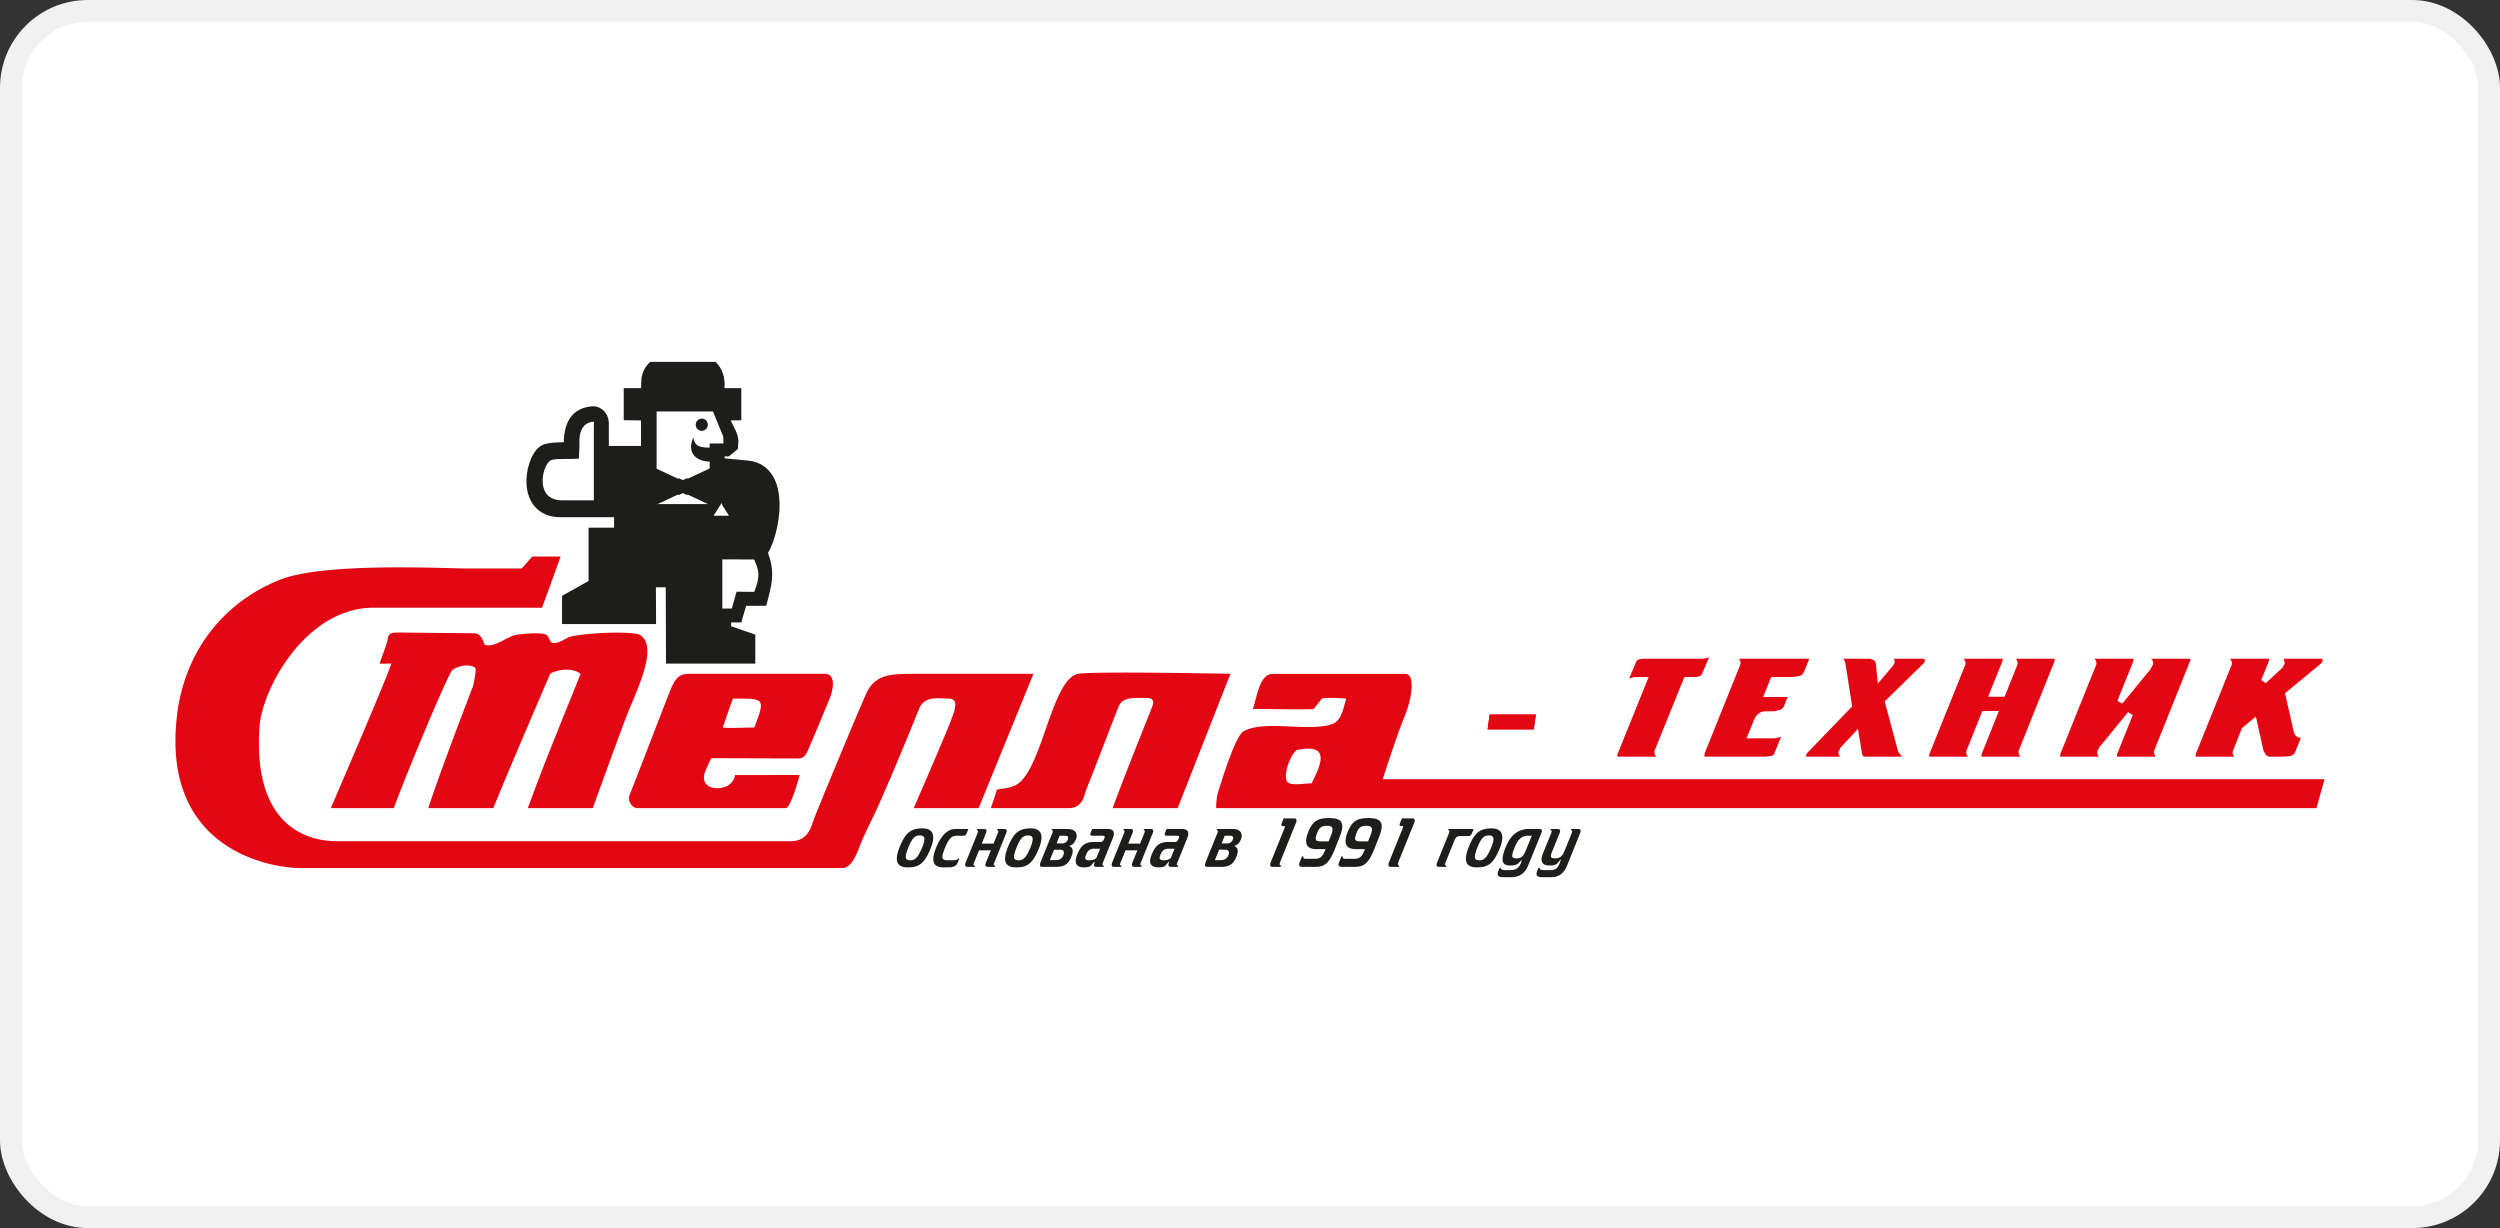<svg width="228" height="112" fill="none" xmlns="http://www.w3.org/2000/svg"><rect width="100%" height="100%" fill="#333333" stroke="none"/><rect x="1" y="1" width="226" height="110" rx="7" fill="#fff" stroke="#F1F1F1" stroke-width="2"/><g clip-path="url(#a)" fill-rule="evenodd" clip-rule="evenodd"><path d="M57.808 37.41v-1.088h1.576c.028-.538-.007-.89.02-1.428-.01-1.473 1.525-1.873 2.951-1.873 1.427 0 2.691.4 2.801 1.873v1.428h1.526v1.088h-1.383c.093.296.265.68.547 1.404.188.482.656 1.098.575 1.657l-.275.225h-.99v1.946l3.005.286c3.364.33 1.745 6.98.599 7.622l.41.169c.44 1.257.44 1.92 0 3.603h-1.815l-.44 1.514h-1.154l-.007 1.937 2.206.765v1.055h-6.298l-.024-6.953h-2.749l.017 3.349h-6.723v-1.105l2.419-1.36v-4.473h2.327v-2.804h-5.802c-3.342.028-2.133-4.822-1.088-4.878.696-.168 1.557-.056 2.308-.168v-1.088c.103-1.563.742-2.04 1.703-2.137.269-.027.605.253.551.758v2.86h4.783v-4.16l-1.576-.023z" fill="#1D1D1B" stroke="#1D1D1B" stroke-width="1.85" stroke-miterlimit="22.93"/><path d="M59.884 37.527v8.442h4.853l-.02-5.528h1.264l-.018-.617-.94-2.297h-5.14z" fill="#fff"/><path d="M64.002 38.285c.242 0 .44.201.44.449a.445.445 0 0 1-.44.448.445.445 0 0 1-.44-.449c0-.246.198-.448.44-.448z" fill="#1D1D1B" stroke="#1D1D1B" stroke-width=".22" stroke-miterlimit="22.93"/><path d="M54.156 45.63h-2.863c-2.754.021-1.758-3.66-.897-3.703.574-.128 1.779-.025 2.398-.11l.055-1.236c-.08-1.243.301-2.054 1.313-2.127l-.005 1.472v5.704h-.001zM68.776 51.024c.414.968.612 1.424.013 2.955l-1.617-.015-.428 1.534h-.868v-4.482l2.9.008z" fill="#fff"/><path d="m65.78 46.129.252.397.252.398h-1.008l.252-.398.252-.398z" fill="#fff" stroke="#fff" stroke-width=".22" stroke-miterlimit="22.93"/><path d="m62.188 44.382-.96-.45-.958-.45V45.282l.959-.45.959-.451zM62.357 44.382l.959-.45.959-.45V45.282l-.96-.45-.958-.451z" fill="#1D1D1B" stroke="#1D1D1B" stroke-miterlimit="22.93"/><path d="M65.006 40.938c-.915 0-1.573-.034-1.79-.68-.336 1.081.402 1.815 1.814 1.724l-.024-1.044z" fill="#1D1D1B" stroke="#1D1D1B" stroke-width=".22" stroke-miterlimit="22.93"/><path d="M64.49 38.654c0 .187-.141.338-.317.338a.328.328 0 0 1-.319-.338c0-.186.143-.335.319-.335.175 0 .317.15.317.335z" fill="#1D1D1B"/><path d="M212 71.064h-85.894s1.24-3.905 2.039-5.842c.548-1.35 1.013-3.768 0-3.768h-12.039c-1.275 0-1.459 2.16-1.852 3.202.966 0 5.255.076 5.556 0l.741-.942c.33-.136 2.135-.012 2.223 0-.302 1.037-.445 2.11-1.446 2.38-2.356.624-5.887-.435-7.884.577-.77.383-1.991 4.416-2.338 5.524-.214.665-.186 1.507-.186 1.507h100.341l.739-2.638zm-92.375.376c-.527 0-1.557.177-2.038 0-.821-.307.158-2.853.713-3.036 3.532-.77 1.725 2.1 1.325 3.036zM98.327 61.453c1.354-.258 13.89 0 13.89 0s-3.745 9.534-4.814 12.249h-5.928c1.106-3.045 3.32-8.508 3.61-9.262.289-.752-.257-.785-.515-.785-1.35 0-2.201-.086-2.572.834-.372.92-2.612 6.78-2.93 7.517-.157.347-.255 1.696-1.58 1.696h-7.125c.198-.542.556-1.696.556-1.696.788-.123 1.135-.13 1.667-.377 2.442-1.154 3.276-9.712 5.741-10.175zM75.224 61.453H62.77c-1.042 0-1.285.807-1.483 1.13-.086.124-3.595 9.285-3.848 9.863-.251.579.201 1.255.701 1.255h13.518c.477 0 1.273-3.022 1.273-3.022l-5.902.008s-.004.503-.555.893c-.646.51-2.516.487-2.25-.925.069-.368.646-1.509.646-1.509s7.431.024 7.918.024c.598 0 .766-.463.862-.657.095-.196 1.885-4.444 2.084-4.988.392-1.113.312-2.072-.509-2.072zm-6.433 4.897c-.977 0-2.168.079-2.874.002.341-.954.566-1.714.926-2.638 2.831.006 3.02-.124 1.948 2.636zM36.248 57.687c.63 0 6.055.064 6.938.064.882 0 .866 1.01 1.062 1.063.979.259 2.02-.836 2.964-.941.648-.078 1.973-.212 2.593 0 .197.065.353.711.556.753.619.124 1.255-.465 1.666-.564 1.146-.29 4.937-.555 6.297-.19 1.89 1.098-.463 5.476-1.297 7.726a844.984 844.984 0 0 0-2.963 8.103h-5.926c1.527-4.204 3.171-8.144 4.815-12.248-1.059-.783-2.633-.148-2.778 0 0 0-4.352 10.122-5.185 12.248h-5.927c.926-2.927 3.68-10.093 4.075-11.118 0 0 .37-1.572.185-1.695-.597-.407-1.598-.106-2.037.188-.383.247-4.289 9.646-5.37 12.625h-5.743c.07-.183 5.472-12.69 5.506-13.19-.063 0-1.02.035-1.061 0 .25-.754.684-1.797.747-2.247.063-.449.252-.577.883-.577z" fill="#E30613"/><path d="M48.54 50.757h2.593l-1.698 4.666H34.063c-5.887 0-9.872 6.776-10.37 10.553-.815 10 5.05 10.741 7.005 10.741h41.437c1.64 0 1.885-1.496 2.117-2.072.7-1.792 4.18-10.156 4.746-11.375.82-1.86 2.385-1.816 4.698-1.816h10.557l-5 12.248h-5.927s3.6-8.216 3.704-8.857c.041-.26.368-1.13-.515-1.13-.884 0-2.208-.317-2.712.967a294.773 294.773 0 0 1-3.625 8.641c-.585 1.314-1.192 2.428-1.667 3.582-.214.513-.742 2.261-1.667 2.261H27.395c-2.878 0-13.228-1.813-11.112-14.886 1.044-5.758 4.735-9.613 9.243-11.405 4.037-1.604 14.758-1.032 17.055-1.032h5.002l.956-1.086zM135.856 65.168l-.19 1.354h4.215l.19-1.354h-4.215z" fill="#E30613"/><path d="m135.856 65.168-.19 1.354h4.215l.19-1.354h-4.215zM155.829 59.976c-.005.003-.521.1-.521.1h-5.504l-.422.071c0 .005-.132.135-.132.135l-.671 1.6c.08-.02.468-.134.468-.134h1.309l-2.809 6.96-.049.16c.001-.005.004.113.004.124l.099.014h3.459a.211.211 0 0 1-.021-.01c-.119-.168-.154-.305-.154-.411 0-.055.009-.104.022-.143l2.708-6.694h.965c.456-.013.582-.16.639-.287l.656-1.523a2.762 2.762 0 0 0-.045.038h-.001zM158.548 60.075l.056.03a.558.558 0 0 1 .103.53l-3.225 8.03-.049.165c.003 0 .006.142.007.16.012-.015.116.016.116.016h5.518l.525-.08a.348.348 0 0 0 .222-.224l.627-1.544-.07.06-.534.117h-2.561l.686-1.688c.279-.643.721-.776 1.041-.776h.822-.001c0-.003.56-.149.56-.149a.76.76 0 0 0 .329-.357l.315-.797h-2.236l.73-1.82h2.042c0-.002.626-.123.626-.123a.696.696 0 0 0 .345-.398l.467-1.152h-6.461zM172.693 60.075c.002.003.008.006.01.01a.388.388 0 0 1 .089.256c0 .032-.003.06-.008.085l-.105.242-1.034 1.222-.384.449-.196-1.906c.001.012-.157-.225-.157-.225a28.914 28.914 0 0 0-.336-.133h-2.486a.769.769 0 0 1 .215.423l.615 3.926-4.108 4.257c-.005.004-.098.206-.098.206a.268.268 0 0 0-.005.052c0 .03.009.043.017.051 0 .002.121.016.121.016h3c-.071-.073-.171-.173-.171-.346 0-.026.002-.053.007-.082.006-.027.175-.39.175-.39l1.594-1.71.373 2.266c.003.02.073.19.073.19.003.004.158.072.158.072h3.403c-.1-.124-.333-.423-.333-.423l-1.24-4.615 3.575-3.489s.104-.194.106-.2a.929.929 0 0 1-.034-.134c-.053-.065-.085-.07-.125-.07h-2.711zM183.79 60.075l.103.062a.592.592 0 0 1 .118.339c0 .055-.01.11-.029.166l-1.16 2.898h-1.506l1.276-3.164.05-.165c-.001.01-.004-.11-.004-.12l-.1-.016h-3.502l.078.044a.66.66 0 0 1 .142.373.452.452 0 0 1-.025.15l-3.242 8.051-.05.176c-.002.004-.003.109-.004.12.01 0 .121.017.121.017h3.427a.547.547 0 0 1-.163-.37c0-.033.003-.066.009-.1l.04-.14 1.422-3.553h1.506l-1.544 3.864-.05.166c.001-.01.004.108.004.119l.1.014h3.457l-.02-.009c-.119-.17-.155-.306-.155-.41 0-.058.011-.106.025-.146l3.229-8.066.055-.183c-.01.053-.012-.102-.012-.102l-.096-.015h-3.5zM196.147 60.075l.101.062a.596.596 0 0 1 .119.339.51.51 0 0 1-.029.166c-.006.016-.271.473-.271.473l-.081.098-.221.26-2.223 2.702-.431-.265 1.42-3.534.05-.165a1.75 1.75 0 0 1-.004-.12l-.1-.015h-3.501l.077.043c.069.1.143.226.143.373a.453.453 0 0 1-.026.15l-3.241 8.052-.052.179-.003.116.121.018h3.426a.555.555 0 0 1-.163-.372c0-.032.004-.066.009-.099l.187-.396c.003 0 .262-.3.262-.3l2.361-2.889.432.263-1.4 3.493-.048.159.003.126.1.015h3.456l-.02-.01c-.119-.169-.155-.305-.155-.412 0-.055.01-.101.023-.141l3.232-8.068.055-.184c-.01.054-.012-.1-.012-.1-.002-.001-.001-.001-.002-.003l-.095-.014h-3.499zM208.267 60.075c.021.046.104.431.104.431a7.49 7.49 0 0 1-.223.398l-1.515 1.404-.407-.289.661-1.643.049-.164a3.98 3.98 0 0 1-.003-.122l-.1-.015h-3.503l.079.045a.663.663 0 0 1 .142.373.453.453 0 0 1-.026.149l-3.241 8.051-.051.176-.003.12c.01 0 .121.017.121.017h3.426a.542.542 0 0 1-.154-.469l.848-2.14 1.264-1.045.707 3.144.212.357a.515.515 0 0 0 .373.153h1.13c.165-.003.689-.02.877-.119a.592.592 0 0 0 .296-.318l.508-1.263c-.436-.062-.597-.347-.639-.528l-.807-3.554 3.311-2.732-.002.002c0-.013.136-.223.138-.227-.006-.002-.033-.153-.033-.153-.008-.007-.033-.039-.155-.039h-3.384z" fill="#E30613"/><path d="M82.785 79.104c1.03 0 1.516-.332 2.091-1.733.1-.249.172-.48.207-.684.122-.703-.148-1.139-.947-1.139-1.087 0-1.574.416-2.094 1.715-.112.281-.186.53-.222.742-.137.785.23 1.1.965 1.1zm.22-.645c-.328 0-.442-.141-.382-.487.03-.172.108-.402.22-.684.372-.92.622-1.094 1.062-1.094.32 0 .446.148.386.493a3.072 3.072 0 0 1-.203.633c-.396.94-.656 1.139-1.084 1.139zm4.24-2.239c-.428 0-.706.224-1.059 1.1-.122.307-.197.525-.23.71-.055.32.096.428.473.428h.396c.302 0 .423-.012.582-.166h.088l-.141.345c-.143.352-.346.467-.917.467h-.403c-.647 0-1.026-.282-.893-1.042.034-.199.104-.423.207-.691.589-1.477 1.287-1.765 1.764-1.765h1.207l-.164.402c-.058.154-.144.212-.313.212h-.597zm2.289.717.373-.921c.02-.045.05-.141.055-.173.025-.148-.022-.237-.223-.237h-.616l-.042.096c.078.02.13.051.112.153a.636.636 0 0 1-.03.103L88.094 78.6a1.54 1.54 0 0 0-.066.198c-.03.172.03.262.244.262h.61l.036-.103c-.102-.026-.146-.064-.13-.153a.997.997 0 0 1 .04-.123l.46-1.13h1.08l-.426 1.049a1.36 1.36 0 0 0-.07.216c-.026.154.04.244.248.244h.609l.037-.103c-.102-.026-.145-.07-.132-.147a.85.85 0 0 1 .041-.129l1.078-2.665c.021-.045.051-.147.058-.186.024-.14-.03-.224-.226-.224h-.615l-.042.096c.096.026.127.064.113.148-.009.05-.02.077-.031.108l-.396.978h-1.081zm3.124 2.167c-.735 0-1.102-.314-.965-1.1.037-.211.111-.46.223-.74.52-1.3 1.007-1.716 2.094-1.716.798 0 1.069.436.946 1.139a3.434 3.434 0 0 1-.206.684c-.576 1.4-1.061 1.733-2.092 1.733zm.22-.646c.427 0 .687-.198 1.083-1.138a3.13 3.13 0 0 0 .204-.634c.06-.345-.066-.492-.387-.492-.44 0-.69.173-1.063 1.094a3.832 3.832 0 0 0-.219.684c-.06.345.055.486.381.486zm3.762-2.238h.49c.22 0 .305.09.279.244a.522.522 0 0 1-.544.453h-.503l.278-.697zm-.51 1.273h.51c.345 0 .413.153.382.332-.071.41-.315.62-.768.62h-.509l.385-.952zm.188 1.567c.785 0 1.138-.295 1.393-.935.055-.134.093-.28.106-.357.055-.314-.052-.5-.318-.627.338-.064.512-.314.634-.615a.951.951 0 0 0 .05-.179c.072-.415-.199-.741-.796-.741h-1.445l-.042.095c.079.02.13.052.112.154a.736.736 0 0 1-.03.102L94.913 78.6a1.419 1.419 0 0 0-.066.198c-.03.172.03.263.244.263h1.225zm3.663-.794a1.032 1.032 0 0 1-.586.192c-.34 0-.452-.076-.417-.281.01-.058.04-.154.082-.25.143-.357.341-.524.718-.524h.554l-.351.863zm-.375-2.66h1.42c.446 0 .607.198.544.563a1.311 1.311 0 0 1-.087.28l-.902 2.232a.78.78 0 0 0-.039.122c-.016.09.027.128.13.154l-.037.103h-.61c-.207 0-.273-.09-.246-.244.008-.045.036-.135.069-.217h-.057l-.3.358c-.136.089-.233.147-.655.147-.421 0-.819-.166-.716-.76a2.3 2.3 0 0 1 .13-.423c.337-.825.717-1.132 1.522-1.132h.565c.17 0 .26-.05.356-.275.023-.064.045-.115.052-.153.017-.103-.033-.141-.183-.141h-.912c-.157 0-.237-.044-.215-.172.006-.032.02-.077.17-.442h.001zm3.289 1.33.373-.92c.02-.045.049-.141.055-.173.025-.148-.022-.237-.223-.237h-.616l-.042.096c.079.02.13.051.112.153a.616.616 0 0 1-.03.103l-1.068 2.641a1.644 1.644 0 0 0-.066.198c-.029.173.031.263.244.263h.61l.036-.103c-.102-.026-.146-.064-.13-.153a.833.833 0 0 1 .04-.123l.46-1.13h1.081l-.427 1.048a1.471 1.471 0 0 0-.069.217c-.027.153.039.244.247.244h.609l.037-.103c-.102-.026-.145-.07-.131-.147a.849.849 0 0 1 .04-.129l1.078-2.665c.021-.045.051-.148.058-.186.024-.14-.03-.224-.226-.224h-.615l-.042.096c.096.026.127.064.113.148-.009.05-.02.076-.031.107l-.396.98h-1.081zm3.873 1.33a1.029 1.029 0 0 1-.586.192c-.339 0-.452-.076-.416-.281.009-.058.039-.154.08-.25.144-.357.343-.524.72-.524h.553l-.351.863zm-.374-2.66h1.42c.446 0 .606.198.543.563a1.304 1.304 0 0 1-.086.28l-.902 2.232a.829.829 0 0 0-.04.122c-.016.09.028.128.13.154l-.036.103h-.61c-.207 0-.273-.09-.247-.244.008-.045.036-.135.069-.217h-.056l-.301.358c-.135.089-.233.147-.654.147-.422 0-.82-.166-.717-.76.017-.097.064-.263.13-.423.338-.825.718-1.132 1.522-1.132h.565c.17 0 .261-.05.356-.275.024-.064.045-.115.052-.153.018-.103-.032-.141-.183-.141h-.911c-.157 0-.237-.044-.216-.172.006-.032.02-.077.172-.442zm5.298.614h.49c.22 0 .305.09.278.244a.52.52 0 0 1-.543.453h-.503l.278-.697zm-.51 1.273h.509c.346 0 .414.153.382.332-.07.41-.314.62-.767.62h-.509l.385-.952zm.187 1.567c.786 0 1.139-.295 1.394-.935.055-.134.093-.28.106-.357.054-.314-.052-.5-.319-.627.338-.064.514-.314.635-.615a1 1 0 0 0 .05-.179c.072-.415-.198-.741-.795-.741h-1.446l-.042.095c.078.02.129.052.112.154a.892.892 0 0 1-.03.102l-1.068 2.642a1.644 1.644 0 0 0-.066.198c-.029.172.03.263.244.263h1.225zm5.7-4.42c-.175.43-.199.493-.209.55-.018.11.049.154.213.154h.031c.069 0 .089.032.08.083-.002.012-.025.07-.057.147l-1.245 3.089a.603.603 0 0 0-.036.127c-.027.16.036.27.199.27h.742l.046-.122c-.097-.02-.146-.064-.126-.179a.552.552 0 0 1 .033-.115l1.466-3.64c.012-.031.028-.088.03-.095.022-.128-.01-.269-.174-.269h-.993zm3.819 2.801-.096.23c-.194.468-.433.653-.867.653h-.836c-.182 0-.24-.064-.231-.224h-.114l-.199.5a.748.748 0 0 0-.057.185c-.037.21.084.275.342.275h1.081c.892 0 1.299-.282 1.87-1.728l.414-1.048c.103-.268.172-.518.204-.704.114-.658-.24-.971-1.158-.971-.974 0-1.503.184-1.943 1.31a2.628 2.628 0 0 0-.155.53c-.12.698.224.992.935.992h.81zm.279-.703h-.615c-.44 0-.605-.064-.552-.371.012-.07.057-.224.116-.378.176-.473.375-.678.915-.678.403 0 .54.148.483.48a3.115 3.115 0 0 1-.196.582l-.151.365zm3.316.703h-.811c-.709 0-1.055-.294-.934-.991.03-.172.077-.333.155-.53.44-1.127.969-1.311 1.943-1.311.917 0 1.271.313 1.158.971a3.936 3.936 0 0 1-.204.704l-.414 1.048c-.571 1.446-.978 1.728-1.871 1.728h-1.08c-.258 0-.379-.065-.343-.275a.801.801 0 0 1 .058-.186l.199-.5h.113c-.009.161.05.225.232.225h.836c.433 0 .673-.185.867-.653l.096-.23zm.279-.703.151-.365c.098-.236.17-.434.196-.582.057-.333-.081-.48-.483-.48-.54 0-.739.205-.915.678a2.564 2.564 0 0 0-.116.378c-.053.307.112.37.551.37h.616v.001zm3.091-2.098c-.175.429-.198.492-.208.55-.019.11.049.154.212.154h.031c.07 0 .089.032.081.083-.003.012-.026.07-.057.147l-1.246 3.088a.614.614 0 0 0-.035.128c-.028.16.036.27.199.27h.741l.047-.122c-.097-.02-.147-.064-.126-.18a.501.501 0 0 1 .032-.114l1.467-3.64c.011-.031.028-.089.029-.095.022-.128-.01-.269-.174-.269h-.993zm4.796 1.995c.12-.294.273-.383.494-.383h.76c.17 0 .258-.077.324-.237l.171-.41h-2.281l-.042.096c.079.02.13.052.112.154a.892.892 0 0 1-.03.102l-1.068 2.642a1.477 1.477 0 0 0-.066.198c-.029.172.03.263.244.263h.609l.037-.103c-.102-.026-.146-.064-.13-.154a.923.923 0 0 1 .039-.122l.827-2.046zm2.035 2.469c-.735 0-1.102-.314-.965-1.1a3.77 3.77 0 0 1 .223-.741c.52-1.299 1.007-1.715 2.094-1.715.798 0 1.069.435.946 1.138a3.425 3.425 0 0 1-.206.684c-.576 1.401-1.061 1.734-2.092 1.734zm.219-.646c.428 0 .688-.198 1.083-1.138.108-.256.176-.468.205-.634.059-.345-.066-.492-.387-.492-.439 0-.689.173-1.063 1.093a3.881 3.881 0 0 0-.219.684c-.059.346.055.487.381.487zm3.889.006-.095.263c-.131.357-.379.627-.926.627h-.453c-.289 0-.414-.04-.471-.218h-.075l-.119.288c-.022.051-.049.14-.06.197-.048.283.167.379.513.379h.741c.786 0 1.27-.436 1.524-1.069l1.206-2.967a.986.986 0 0 0 .041-.128c.024-.141-.035-.23-.212-.23h-.999c-.861 0-1.605.454-2.09 1.657a4.22 4.22 0 0 0-.262.856c-.1.575.129.812.67.812.333 0 .523-.045.698-.147l.313-.32h.056zm.911-2.244-.566 1.382c-.209.51-.427.683-.86.683-.277 0-.396-.077-.348-.352.034-.198.096-.37.217-.67.286-.71.671-1.043 1.155-1.043h.402zm2.655 2.194h-.044l-.319.357c-.172.122-.273.16-.7.16-.572 0-.764-.269-.686-.723.006-.032.065-.268.13-.422l.737-1.822a.91.91 0 0 0 .032-.114c.015-.084-.017-.122-.113-.148l.042-.096h.616c.195 0 .249.083.224.23a1.386 1.386 0 0 1-.056.18l-.672 1.663c-.053.126-.084.23-.097.306-.045.256.081.294.401.294.428 0 .66-.249.813-.627l.682-1.688a.767.767 0 0 0 .033-.114c.014-.084-.017-.122-.113-.148l.041-.096h.616c.195 0 .25.083.224.23a1.127 1.127 0 0 1-.056.18l-1.161 2.89c-.254.633-.673 1.094-1.459 1.094h-.823c-.345 0-.562-.096-.513-.378.01-.057.038-.147.06-.198l.119-.288h.076c.056.179.181.218.471.218h.59c.371 0 .608-.167.776-.595l.129-.345z" fill="#1D1D1B"/></g><defs><clipPath id="a"><path fill="#fff" transform="translate(16 33)" d="M0 0h196v47H0z"/></clipPath></defs></svg>
